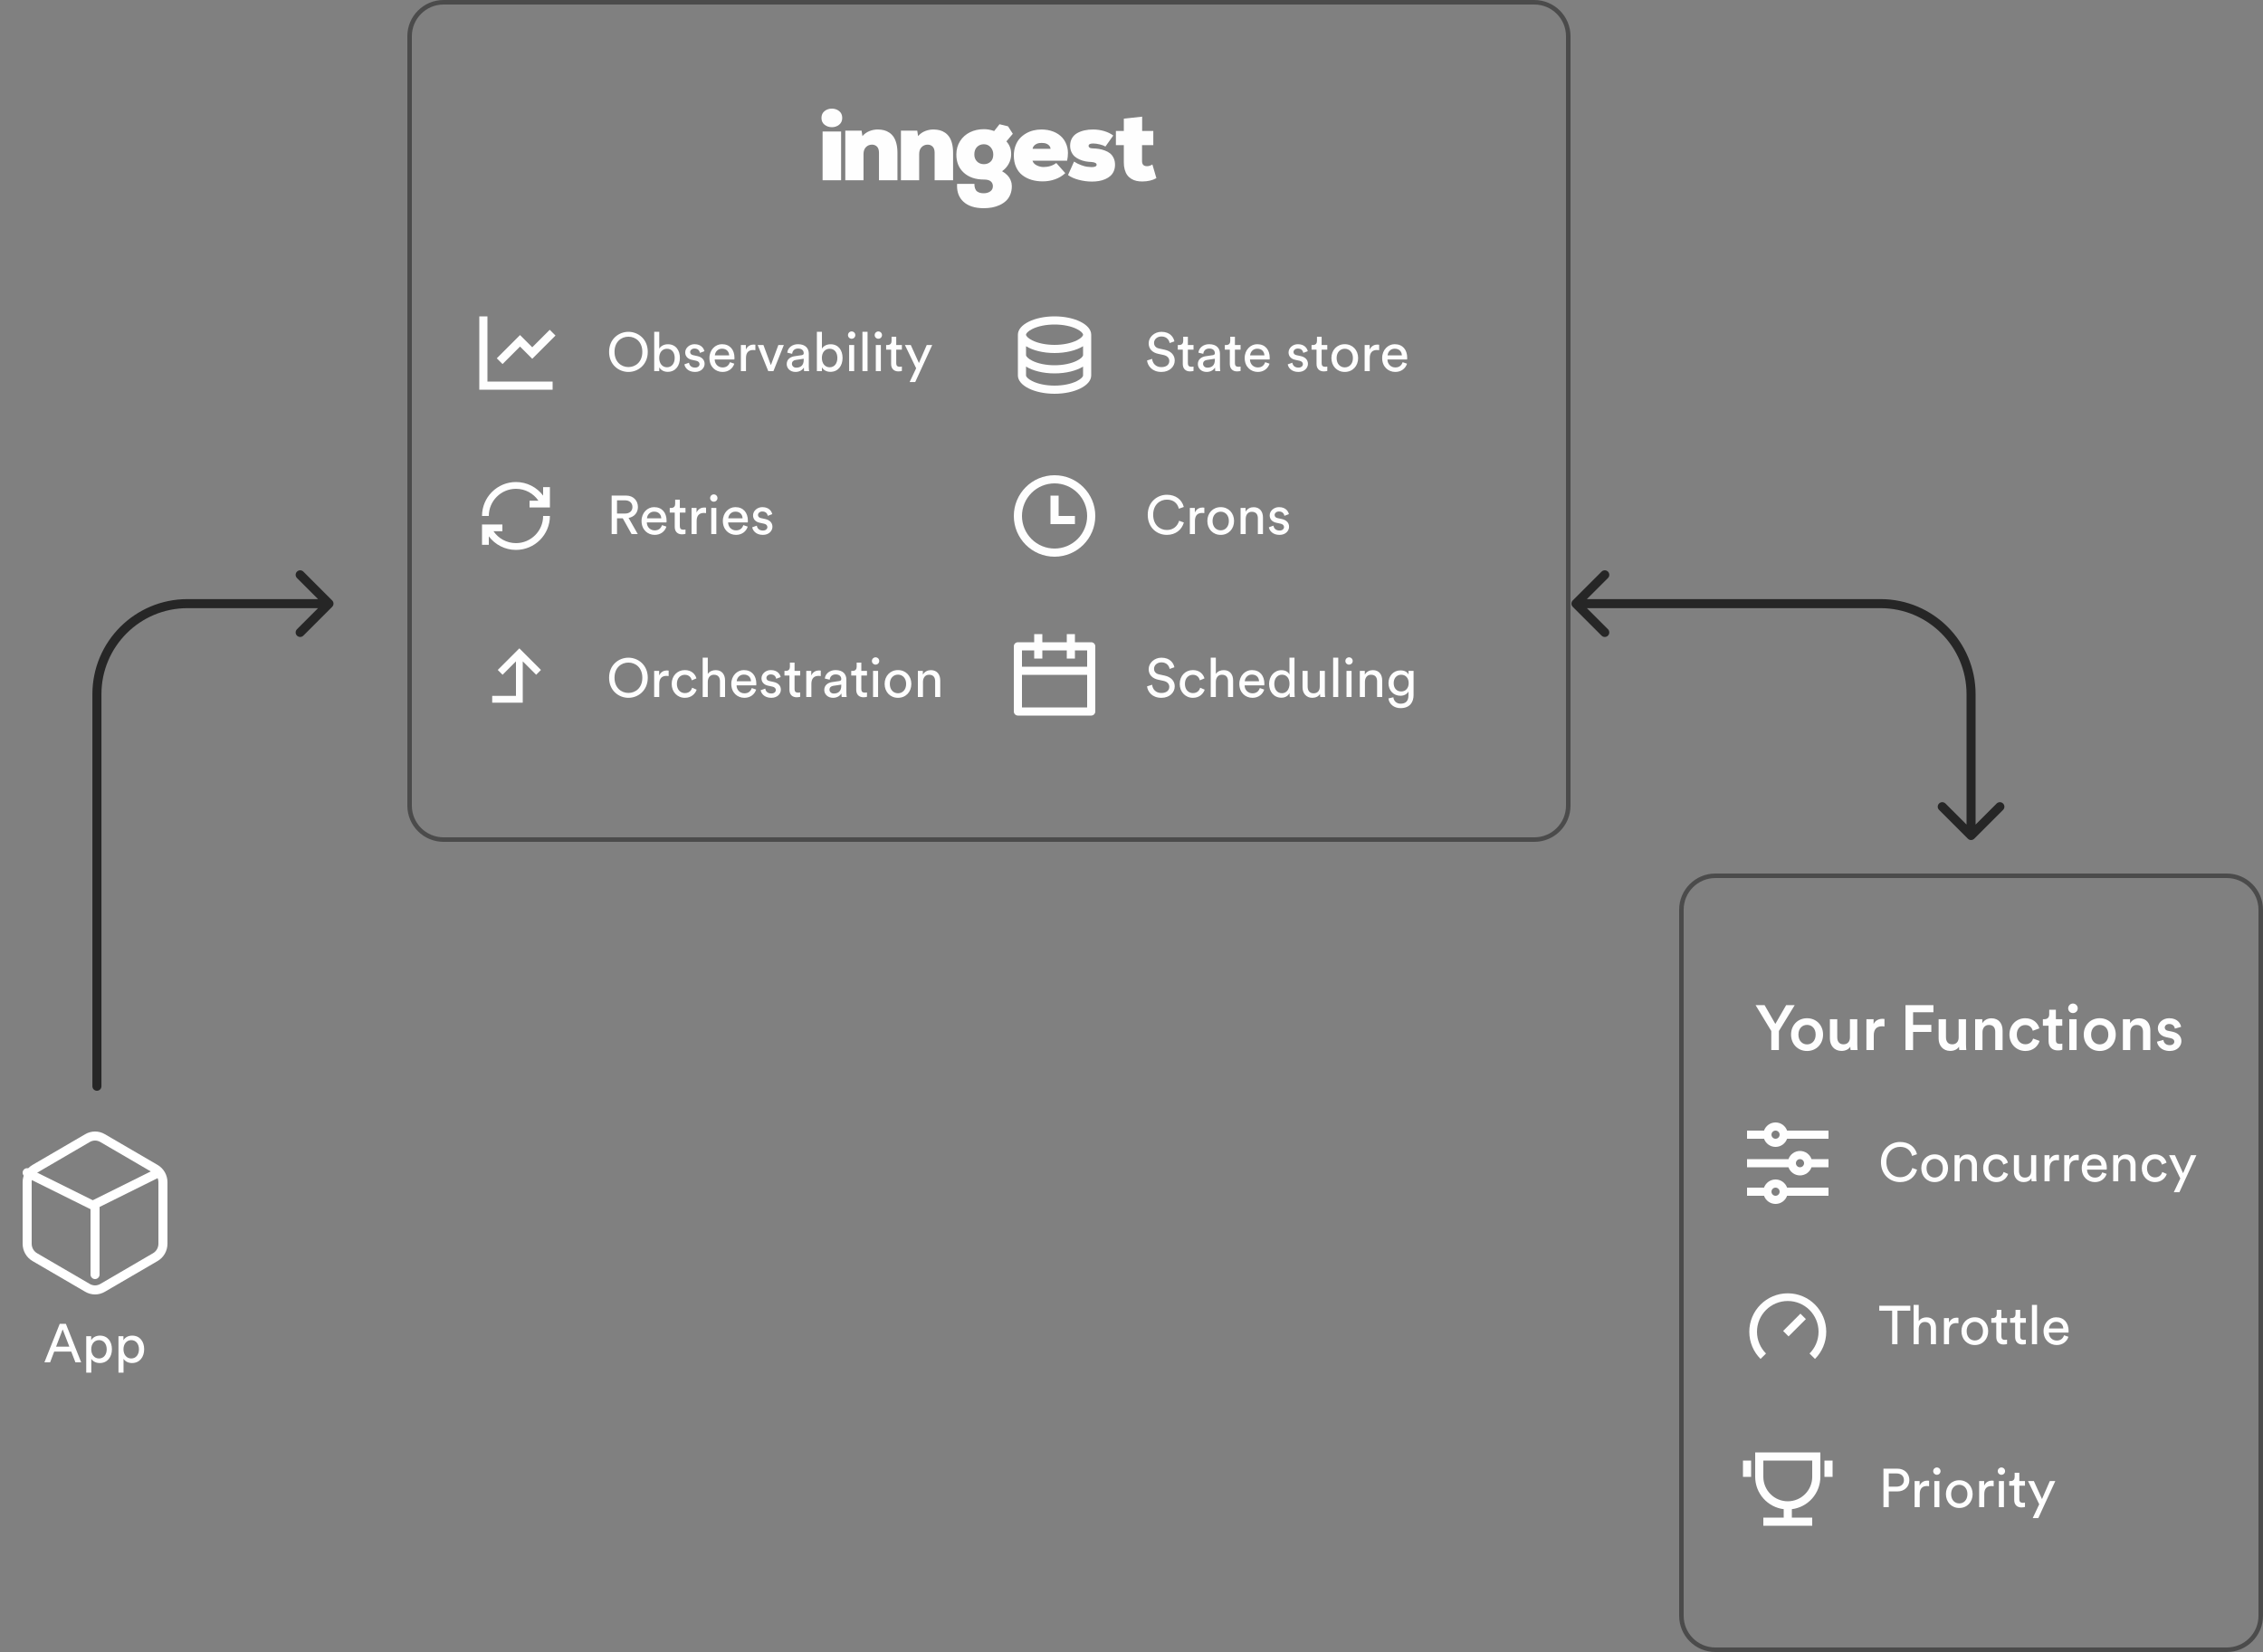 <svg width="500" height="365" viewBox="0 0 500 365" fill="none" xmlns="http://www.w3.org/2000/svg">
<rect x="0" y="0" width="500" height="365" fill="#808080" stroke="none"/>
<path d="M36 261.199C35.999 260.602 35.845 260.017 35.553 259.5C35.26 258.984 34.84 258.555 34.333 258.257L22.667 251.456C22.16 251.157 21.585 251 21 251C20.415 251 19.84 251.157 19.333 251.456L7.667 258.257C7.16 258.555 6.74 258.984 6.447 259.5C6.155 260.017 6.001 260.602 6 261.199V274.801C6.001 275.398 6.155 275.983 6.447 276.5C6.74 277.016 7.16 277.445 7.667 277.743L19.333 284.544C19.84 284.843 20.415 285 21 285C21.585 285 22.16 284.843 22.667 284.544L34.333 277.743C34.84 277.445 35.26 277.016 35.553 276.5C35.845 275.983 35.999 275.398 36 274.801V261.199Z" stroke="white" stroke-width="2" stroke-linecap="round" stroke-linejoin="round"/>
<path d="M16.665 301L15.741 298.624H11.973L11.073 301H9.813L13.197 292.492H14.553L17.937 301H16.665ZM13.845 293.716L12.393 297.532H15.321L13.845 293.716ZM20.169 303.28H19.053V295.228H20.145V296.128C20.457 295.552 21.141 295.096 22.077 295.096C23.805 295.096 24.729 296.428 24.729 298.108C24.729 299.824 23.733 301.156 22.041 301.156C21.153 301.156 20.481 300.736 20.169 300.22V303.28ZM23.577 298.108C23.577 296.956 22.929 296.092 21.873 296.092C20.841 296.092 20.157 296.956 20.157 298.108C20.157 299.296 20.841 300.148 21.873 300.148C22.917 300.148 23.577 299.296 23.577 298.108ZM27.294 303.28H26.178V295.228H27.27V296.128C27.582 295.552 28.266 295.096 29.202 295.096C30.93 295.096 31.854 296.428 31.854 298.108C31.854 299.824 30.858 301.156 29.166 301.156C28.278 301.156 27.606 300.736 27.294 300.22V303.28ZM30.702 298.108C30.702 296.956 30.054 296.092 28.998 296.092C27.966 296.092 27.282 296.956 27.282 298.108C27.282 299.296 27.966 300.148 28.998 300.148C30.042 300.148 30.702 299.296 30.702 298.108Z" fill="white"/>
<path d="M6 259.1L20.5 266.3L35 259.1" stroke="white" stroke-width="2" stroke-linecap="round" stroke-linejoin="round"/>
<path d="M21 281.6V266.3" stroke="white" stroke-width="2" stroke-linecap="round" stroke-linejoin="round"/>
<path d="M90.5 8C90.5 3.858 93.858 0.5 98 0.5H339C343.142 0.5 346.5 3.858 346.5 8V178C346.5 182.142 343.142 185.5 339 185.5H98C93.858 185.5 90.5 182.142 90.5 178V8Z" stroke="#4B4B4B"/>
<path fill-rule="evenodd" clip-rule="evenodd" d="M182.187 24.541C181.729 24.902 181.5 25.407 181.5 26.056C181.5 26.699 181.729 27.2 182.187 27.561C182.645 27.922 183.184 28.102 183.804 28.102C184.418 28.102 184.951 27.92 185.406 27.556C185.86 27.191 186.087 26.692 186.087 26.056C186.087 25.407 185.86 24.902 185.406 24.541C184.951 24.18 184.418 24 183.804 24C183.184 24 182.645 24.18 182.187 24.541ZM185.839 29.055H181.749V39.825H185.839V29.055ZM186.763 39.825V28.871H190.366L190.55 30.072C190.99 29.56 191.52 29.185 192.14 28.947C192.725 28.723 193.309 28.611 193.893 28.611H194.001C194.485 28.618 194.93 28.674 195.337 28.779C195.745 28.883 196.133 29.06 196.5 29.309C196.868 29.558 197.182 29.876 197.442 30.262C197.701 30.648 197.907 31.137 198.058 31.728C198.21 32.32 198.286 32.995 198.286 33.752V39.825H194.207V33.774C194.207 33.146 194.059 32.686 193.763 32.394C193.468 32.102 193.103 31.956 192.67 31.956C192.144 31.956 191.699 32.138 191.334 32.502C190.97 32.867 190.788 33.388 190.788 34.066V39.825H186.763ZM199.059 28.871V39.825H203.084V34.066C203.084 33.388 203.266 32.867 203.63 32.502C203.994 32.138 204.44 31.956 204.966 31.956C205.399 31.956 205.763 32.102 206.059 32.394C206.355 32.686 206.503 33.146 206.503 33.774V39.825H210.581V33.752C210.581 32.995 210.506 32.32 210.354 31.728C210.203 31.137 209.997 30.648 209.737 30.262C209.478 29.876 209.164 29.558 208.796 29.309C208.428 29.06 208.041 28.883 207.633 28.779C207.226 28.674 206.78 28.618 206.297 28.611H206.189C205.605 28.611 205.02 28.723 204.436 28.947C203.816 29.185 203.286 29.56 202.846 30.072L202.662 28.871H199.059ZM211.303 34.148C211.303 33.029 211.575 32.041 212.12 31.182C212.664 30.323 213.396 29.669 214.316 29.218C215.235 28.767 216.262 28.541 217.394 28.541C218.159 28.541 218.912 28.678 219.655 28.952L220.545 27.824C220.665 27.671 220.761 27.545 220.834 27.448L222.72 27.91L223.777 29.558L222.36 31.236C223.06 32.016 223.409 32.928 223.409 33.975V34.191C223.395 34.884 223.215 35.551 222.868 36.194C222.522 36.836 222.035 37.38 221.408 37.828C221.877 38.095 222.268 38.394 222.582 38.726C222.895 39.058 223.117 39.385 223.247 39.706C223.377 40.027 223.462 40.292 223.501 40.501C223.541 40.711 223.561 40.92 223.561 41.129C223.561 41.815 223.445 42.435 223.215 42.991C222.984 43.547 222.672 44.008 222.279 44.376C221.886 44.744 221.42 45.053 220.883 45.302C220.346 45.551 219.785 45.729 219.201 45.838C218.616 45.946 218 46 217.351 46C215.396 46 213.899 45.52 212.861 44.56C211.923 43.694 211.454 42.536 211.454 41.086C211.454 40.934 211.458 40.779 211.465 40.62H215.295V40.696C215.295 41.051 215.339 41.354 215.426 41.603L215.446 41.66C215.547 41.948 215.701 42.165 215.906 42.309C216.112 42.453 216.33 42.554 216.561 42.612C216.792 42.67 217.055 42.699 217.351 42.699C217.92 42.699 218.4 42.563 218.79 42.293C219.179 42.022 219.374 41.634 219.374 41.129C219.374 40.689 219.217 40.336 218.903 40.069C218.602 39.812 218.125 39.678 217.473 39.669L217.394 39.668C215.547 39.668 214.071 39.17 212.963 38.174C211.856 37.178 211.303 35.836 211.303 34.148ZM215.874 35.684C215.474 35.291 215.273 34.773 215.273 34.131C215.273 33.424 215.472 32.87 215.868 32.47C216.265 32.069 216.774 31.869 217.394 31.869C217.985 31.869 218.478 32.089 218.871 32.529C219.264 32.969 219.46 33.503 219.46 34.131C219.46 34.824 219.262 35.354 218.865 35.722C218.469 36.09 217.978 36.274 217.394 36.274C216.781 36.274 216.274 36.078 215.874 35.684ZM224.001 34.369C224.001 33.597 224.118 32.888 224.353 32.242C224.587 31.597 224.901 31.054 225.294 30.613C225.687 30.173 226.145 29.8 226.668 29.493C227.191 29.186 227.741 28.963 228.318 28.822C228.895 28.681 229.486 28.611 230.092 28.611C231.066 28.611 231.951 28.768 232.748 29.082C233.545 29.396 234.207 29.849 234.734 30.44C235.26 31.032 235.624 31.754 235.826 32.605C235.912 32.966 235.955 33.344 235.957 33.741L235.956 33.861C235.956 34.373 235.895 34.921 235.772 35.506H228.123C228.26 35.953 228.574 36.298 229.064 36.539C229.555 36.781 230.056 36.902 230.568 36.902C231.65 36.902 232.588 36.606 233.381 36.015L235.372 38.255C234.73 38.854 233.978 39.307 233.116 39.614C232.254 39.92 231.344 40.074 230.384 40.074C229.497 40.074 228.677 39.962 227.923 39.738C227.169 39.514 226.497 39.177 225.905 38.726C225.314 38.275 224.848 37.678 224.509 36.935C224.17 36.191 224.001 35.336 224.001 34.369ZM232.115 32.886H228.145C228.195 32.547 228.363 32.262 228.648 32.031C228.933 31.8 229.263 31.66 229.638 31.609C229.811 31.588 229.98 31.577 230.146 31.577C230.348 31.577 230.547 31.591 230.741 31.62C231.109 31.678 231.425 31.82 231.688 32.048C231.951 32.275 232.094 32.554 232.115 32.886ZM235.974 38.677L237.305 35.701C237.817 36.033 238.34 36.294 238.874 36.485C239.407 36.677 239.824 36.792 240.123 36.832C240.423 36.871 240.774 36.902 241.178 36.924C241.921 36.924 242.293 36.747 242.293 36.393C242.293 36.054 241.907 35.852 241.135 35.787C240.681 35.773 240.242 35.726 239.82 35.647C239.398 35.567 238.978 35.437 238.56 35.257C238.142 35.077 237.779 34.855 237.473 34.591C237.166 34.328 236.917 33.99 236.726 33.579C236.535 33.168 236.439 32.706 236.439 32.194C236.439 31.559 236.58 31.003 236.861 30.527C237.143 30.051 237.525 29.677 238.008 29.407C238.491 29.136 239.025 28.936 239.609 28.806C240.194 28.676 240.821 28.611 241.492 28.611C242.365 28.611 243.194 28.73 243.98 28.968C244.767 29.206 245.43 29.531 245.971 29.942L244.24 32.378C243.962 32.201 243.572 32.05 243.07 31.925L242.974 31.901C242.455 31.772 241.982 31.707 241.557 31.707H241.492C240.843 31.707 240.518 31.887 240.518 32.248C240.518 32.378 240.581 32.497 240.708 32.605C240.825 32.706 241.017 32.763 241.282 32.776L241.34 32.778C241.845 32.793 242.314 32.832 242.747 32.897C243.18 32.962 243.625 33.078 244.083 33.244C244.541 33.41 244.932 33.623 245.257 33.882C245.582 34.142 245.847 34.487 246.052 34.916C246.258 35.345 246.361 35.838 246.361 36.393C246.361 36.92 246.269 37.395 246.085 37.817C245.901 38.239 245.65 38.591 245.333 38.872C245.015 39.154 244.637 39.39 244.197 39.581C243.757 39.772 243.293 39.909 242.806 39.992C242.32 40.075 241.806 40.117 241.265 40.117C240.291 40.117 239.317 39.989 238.344 39.733C237.37 39.476 236.58 39.125 235.974 38.677ZM246.552 28.936V32.064H248.305V35.841C248.298 36.433 248.359 36.964 248.489 37.432C248.633 37.952 248.828 38.376 249.073 38.704C249.319 39.033 249.618 39.303 249.971 39.516C250.325 39.729 250.696 39.879 251.086 39.965C251.475 40.052 251.897 40.095 252.352 40.095C253.592 40.095 254.642 39.85 255.5 39.359L254.613 36.339C254.223 36.592 253.827 36.718 253.423 36.718C252.716 36.718 252.352 36.365 252.33 35.657V32.064H254.818V28.936H252.352V25.775L248.305 26.219V28.936H246.552Z" fill="#FEFEFE"/>
<path d="M107.698 69.9V84.3H122.098V86.1H105.898V69.9H107.698ZM121.462 72.864L122.735 74.136L117.598 79.273L114.898 76.573L111.035 80.436L109.762 79.164L114.898 74.027L117.598 76.727L121.462 72.864Z" fill="#FEFEFE"/>
<path d="M135.776 77.74C135.776 79.96 137.264 81.1 138.848 81.1C140.432 81.1 141.92 79.96 141.92 77.74C141.92 75.52 140.432 74.392 138.848 74.392C137.264 74.392 135.776 75.52 135.776 77.74ZM134.576 77.74C134.576 74.896 136.712 73.312 138.848 73.312C140.984 73.312 143.12 74.896 143.12 77.74C143.12 80.584 140.984 82.18 138.848 82.18C136.712 82.18 134.576 80.584 134.576 77.74ZM145.661 82H144.545V73.312H145.661V77.044C145.937 76.528 146.609 76.06 147.569 76.06C149.321 76.06 150.221 77.404 150.221 79.084C150.221 80.8 149.249 82.156 147.533 82.156C146.681 82.156 146.021 81.784 145.661 81.16V82ZM149.069 79.084C149.069 77.836 148.409 77.056 147.365 77.056C146.369 77.056 145.649 77.836 145.649 79.084C145.649 80.332 146.369 81.148 147.365 81.148C148.397 81.148 149.069 80.332 149.069 79.084ZM151.214 80.5L152.234 80.14C152.306 80.74 152.762 81.22 153.578 81.22C154.214 81.22 154.562 80.86 154.562 80.452C154.562 80.092 154.298 79.816 153.818 79.708L152.834 79.492C151.934 79.3 151.394 78.688 151.394 77.872C151.394 76.888 152.318 76.048 153.446 76.048C155.03 76.048 155.522 77.08 155.642 77.596L154.646 77.968C154.598 77.668 154.358 77.008 153.446 77.008C152.87 77.008 152.486 77.38 152.486 77.776C152.486 78.124 152.702 78.376 153.146 78.472L154.082 78.676C155.126 78.904 155.678 79.54 155.678 80.392C155.678 81.208 154.994 82.18 153.566 82.18C151.982 82.18 151.31 81.16 151.214 80.5ZM157.947 78.52H161.103C161.079 77.692 160.539 77.044 159.519 77.044C158.571 77.044 157.995 77.776 157.947 78.52ZM161.271 80.02L162.243 80.356C161.919 81.376 160.995 82.18 159.651 82.18C158.103 82.18 156.747 81.052 156.747 79.096C156.747 77.284 158.055 76.048 159.507 76.048C161.283 76.048 162.279 77.272 162.279 79.072C162.279 79.216 162.267 79.36 162.255 79.432H157.911C157.935 80.464 158.679 81.184 159.651 81.184C160.587 81.184 161.055 80.668 161.271 80.02ZM166.897 76.168V77.368C166.729 77.344 166.561 77.332 166.405 77.332C165.457 77.332 164.821 77.836 164.821 79.108V82H163.693V76.228H164.797V77.236C165.217 76.348 165.937 76.132 166.525 76.132C166.681 76.132 166.837 76.156 166.897 76.168ZM173.189 76.228L170.885 82H169.745L167.405 76.228H168.677L170.321 80.68L171.977 76.228H173.189ZM173.821 80.452C173.821 79.42 174.577 78.844 175.573 78.7L177.133 78.472C177.481 78.424 177.577 78.244 177.577 78.04C177.577 77.476 177.205 77.008 176.329 77.008C175.537 77.008 175.093 77.5 175.021 78.172L173.941 77.92C174.061 76.816 175.057 76.048 176.305 76.048C178.033 76.048 178.705 77.032 178.705 78.16V81.052C178.705 81.556 178.753 81.856 178.777 82H177.673C177.649 81.856 177.613 81.64 177.613 81.22C177.361 81.628 176.785 82.18 175.753 82.18C174.577 82.18 173.821 81.364 173.821 80.452ZM175.909 81.232C176.833 81.232 177.577 80.788 177.577 79.528V79.264L175.813 79.528C175.333 79.6 174.973 79.876 174.973 80.392C174.973 80.824 175.333 81.232 175.909 81.232ZM181.602 82H180.486V73.312H181.602V77.044C181.878 76.528 182.55 76.06 183.51 76.06C185.262 76.06 186.162 77.404 186.162 79.084C186.162 80.8 185.19 82.156 183.474 82.156C182.622 82.156 181.962 81.784 181.602 81.16V82ZM185.01 79.084C185.01 77.836 184.35 77.056 183.306 77.056C182.31 77.056 181.59 77.836 181.59 79.084C181.59 80.332 182.31 81.148 183.306 81.148C184.338 81.148 185.01 80.332 185.01 79.084ZM188.727 82H187.611V76.228H188.727V82ZM187.359 74.044C187.359 73.588 187.719 73.228 188.163 73.228C188.619 73.228 188.979 73.588 188.979 74.044C188.979 74.488 188.619 74.848 188.163 74.848C187.719 74.848 187.359 74.488 187.359 74.044ZM191.681 82H190.553V73.312H191.681V82ZM194.622 82H193.506V76.228H194.622V82ZM193.254 74.044C193.254 73.588 193.614 73.228 194.058 73.228C194.514 73.228 194.874 73.588 194.874 74.044C194.874 74.488 194.514 74.848 194.058 74.848C193.614 74.848 193.254 74.488 193.254 74.044ZM198.019 74.404V76.228H199.267V77.248H198.019V80.248C198.019 80.776 198.235 81.04 198.823 81.04C198.967 81.04 199.171 81.016 199.267 80.992V81.952C199.171 81.988 198.883 82.06 198.499 82.06C197.515 82.06 196.891 81.46 196.891 80.416V77.248H195.787V76.228H196.099C196.723 76.228 196.987 75.844 196.987 75.34V74.404H198.019ZM202.215 84.412H200.979L202.419 81.364L199.935 76.228H201.231L203.031 80.212L204.759 76.228H205.971L202.215 84.412Z" fill="#FEFEFE"/>
<path d="M226.698 78.45C226.698 78.732 227.113 79.222 228.075 79.704C229.321 80.326 231.088 80.7 232.998 80.7C234.909 80.7 236.676 80.326 237.921 79.704C238.884 79.222 239.298 78.732 239.298 78.45V76.496C237.813 77.414 235.543 78 232.998 78C230.454 78 228.183 77.413 226.698 76.496V78.45ZM239.298 80.996C237.813 81.914 235.543 82.5 232.998 82.5C230.454 82.5 228.183 81.913 226.698 80.996V82.95C226.698 83.232 227.113 83.722 228.075 84.204C229.321 84.826 231.088 85.2 232.998 85.2C234.909 85.2 236.676 84.826 237.921 84.204C238.884 83.722 239.298 83.232 239.298 82.95V80.996ZM224.898 82.95V73.95C224.898 71.713 228.525 69.9 232.998 69.9C237.471 69.9 241.098 71.713 241.098 73.95V82.95C241.098 85.186 237.471 87 232.998 87C228.525 87 224.898 85.186 224.898 82.95ZM232.998 76.2C234.909 76.2 236.676 75.826 237.921 75.204C238.884 74.722 239.298 74.232 239.298 73.95C239.298 73.668 238.884 73.178 237.921 72.696C236.676 72.073 234.909 71.7 232.998 71.7C231.088 71.7 229.321 72.073 228.075 72.696C227.113 73.178 226.698 73.668 226.698 73.95C226.698 74.232 227.113 74.722 228.075 75.204C229.321 75.826 231.088 76.2 232.998 76.2Z" fill="#FEFEFE"/>
<path d="M259.48 75.424L258.424 75.796C258.328 75.184 257.812 74.344 256.624 74.344C255.664 74.344 254.98 74.968 254.98 75.76C254.98 76.372 255.352 76.84 256.072 76.996L257.344 77.272C258.76 77.584 259.552 78.472 259.552 79.66C259.552 80.98 258.424 82.18 256.612 82.18C254.56 82.18 253.588 80.86 253.432 79.648L254.56 79.288C254.644 80.236 255.316 81.112 256.6 81.112C257.776 81.112 258.352 80.5 258.352 79.756C258.352 79.144 257.932 78.616 257.08 78.436L255.868 78.172C254.656 77.908 253.792 77.116 253.792 75.844C253.792 74.512 255.028 73.312 256.6 73.312C258.52 73.312 259.288 74.5 259.48 75.424ZM262.457 74.404V76.228H263.705V77.248H262.457V80.248C262.457 80.776 262.673 81.04 263.261 81.04C263.405 81.04 263.609 81.016 263.705 80.992V81.952C263.609 81.988 263.321 82.06 262.937 82.06C261.953 82.06 261.329 81.46 261.329 80.416V77.248H260.225V76.228H260.537C261.161 76.228 261.425 75.844 261.425 75.34V74.404H262.457ZM264.661 80.452C264.661 79.42 265.417 78.844 266.413 78.7L267.973 78.472C268.321 78.424 268.417 78.244 268.417 78.04C268.417 77.476 268.045 77.008 267.169 77.008C266.377 77.008 265.933 77.5 265.861 78.172L264.781 77.92C264.901 76.816 265.897 76.048 267.145 76.048C268.873 76.048 269.545 77.032 269.545 78.16V81.052C269.545 81.556 269.593 81.856 269.617 82H268.513C268.489 81.856 268.453 81.64 268.453 81.22C268.201 81.628 267.625 82.18 266.593 82.18C265.417 82.18 264.661 81.364 264.661 80.452ZM266.749 81.232C267.673 81.232 268.417 80.788 268.417 79.528V79.264L266.653 79.528C266.173 79.6 265.813 79.876 265.813 80.392C265.813 80.824 266.173 81.232 266.749 81.232ZM272.851 74.404V76.228H274.099V77.248H272.851V80.248C272.851 80.776 273.067 81.04 273.655 81.04C273.799 81.04 274.003 81.016 274.099 80.992V81.952C274.003 81.988 273.715 82.06 273.331 82.06C272.347 82.06 271.723 81.46 271.723 80.416V77.248H270.619V76.228H270.931C271.555 76.228 271.819 75.844 271.819 75.34V74.404H272.851ZM276.208 78.52H279.364C279.34 77.692 278.8 77.044 277.78 77.044C276.832 77.044 276.256 77.776 276.208 78.52ZM279.532 80.02L280.504 80.356C280.18 81.376 279.256 82.18 277.912 82.18C276.364 82.18 275.008 81.052 275.008 79.096C275.008 77.284 276.316 76.048 277.768 76.048C279.544 76.048 280.54 77.272 280.54 79.072C280.54 79.216 280.528 79.36 280.516 79.432H276.172C276.196 80.464 276.94 81.184 277.912 81.184C278.848 81.184 279.316 80.668 279.532 80.02ZM284.522 80.5L285.542 80.14C285.614 80.74 286.07 81.22 286.886 81.22C287.522 81.22 287.87 80.86 287.87 80.452C287.87 80.092 287.606 79.816 287.126 79.708L286.142 79.492C285.242 79.3 284.702 78.688 284.702 77.872C284.702 76.888 285.626 76.048 286.754 76.048C288.338 76.048 288.83 77.08 288.95 77.596L287.954 77.968C287.906 77.668 287.666 77.008 286.754 77.008C286.178 77.008 285.794 77.38 285.794 77.776C285.794 78.124 286.01 78.376 286.454 78.472L287.39 78.676C288.434 78.904 288.986 79.54 288.986 80.392C288.986 81.208 288.302 82.18 286.874 82.18C285.29 82.18 284.618 81.16 284.522 80.5ZM292.011 74.404V76.228H293.259V77.248H292.011V80.248C292.011 80.776 292.227 81.04 292.815 81.04C292.959 81.04 293.163 81.016 293.259 80.992V81.952C293.163 81.988 292.875 82.06 292.491 82.06C291.507 82.06 290.883 81.46 290.883 80.416V77.248H289.779V76.228H290.091C290.715 76.228 290.979 75.844 290.979 75.34V74.404H292.011ZM297.121 81.172C298.081 81.172 298.921 80.452 298.921 79.108C298.921 77.776 298.081 77.056 297.121 77.056C296.161 77.056 295.321 77.776 295.321 79.108C295.321 80.452 296.161 81.172 297.121 81.172ZM297.121 76.048C298.849 76.048 300.073 77.356 300.073 79.108C300.073 80.872 298.849 82.18 297.121 82.18C295.393 82.18 294.169 80.872 294.169 79.108C294.169 77.356 295.393 76.048 297.121 76.048ZM304.718 76.168V77.368C304.55 77.344 304.382 77.332 304.226 77.332C303.278 77.332 302.642 77.836 302.642 79.108V82H301.514V76.228H302.618V77.236C303.038 76.348 303.758 76.132 304.346 76.132C304.502 76.132 304.658 76.156 304.718 76.168ZM306.583 78.52H309.739C309.715 77.692 309.175 77.044 308.155 77.044C307.207 77.044 306.631 77.776 306.583 78.52ZM309.907 80.02L310.879 80.356C310.555 81.376 309.631 82.18 308.287 82.18C306.739 82.18 305.383 81.052 305.383 79.096C305.383 77.284 306.691 76.048 308.143 76.048C309.919 76.048 310.915 77.272 310.915 79.072C310.915 79.216 310.903 79.36 310.891 79.432H306.547C306.571 80.464 307.315 81.184 308.287 81.184C309.223 81.184 309.691 80.668 309.907 80.02Z" fill="#FEFEFE"/>
<path d="M114 108C116.061 108 117.881 109.04 118.962 110.625H117V112.125H121.5V107.625H120V109.5C118.632 107.679 116.454 106.5 114 106.5C109.858 106.5 106.5 109.858 106.5 114H108C108 110.686 110.686 108 114 108ZM120 114C120 117.314 117.314 120 114 120C111.939 120 110.119 118.96 109.038 117.375H111V115.875H106.5V120.375H108V118.5C109.368 120.321 111.546 121.5 114 121.5C118.142 121.5 121.5 118.142 121.5 114H120Z" fill="#FEFEFE"/>
<path d="M139.544 118L137.6 114.52H136.328V118H135.14V109.492H138.344C139.952 109.492 140.948 110.62 140.948 112.024C140.948 113.248 140.168 114.196 138.884 114.436L140.912 118H139.544ZM136.328 113.464H138.128C139.088 113.464 139.736 112.9 139.736 112.024C139.736 111.124 139.088 110.548 138.128 110.548H136.328V113.464ZM142.947 114.52H146.103C146.079 113.692 145.539 113.044 144.519 113.044C143.571 113.044 142.995 113.776 142.947 114.52ZM146.271 116.02L147.243 116.356C146.919 117.376 145.995 118.18 144.651 118.18C143.103 118.18 141.747 117.052 141.747 115.096C141.747 113.284 143.055 112.048 144.507 112.048C146.283 112.048 147.279 113.272 147.279 115.072C147.279 115.216 147.267 115.36 147.255 115.432H142.911C142.935 116.464 143.679 117.184 144.651 117.184C145.587 117.184 146.055 116.668 146.271 116.02ZM150.207 110.404V112.228H151.455V113.248H150.207V116.248C150.207 116.776 150.423 117.04 151.011 117.04C151.155 117.04 151.359 117.016 151.455 116.992V117.952C151.359 117.988 151.071 118.06 150.687 118.06C149.703 118.06 149.079 117.46 149.079 116.416V113.248H147.975V112.228H148.287C148.911 112.228 149.175 111.844 149.175 111.34V110.404H150.207ZM155.999 112.168V113.368C155.831 113.344 155.663 113.332 155.507 113.332C154.559 113.332 153.923 113.836 153.923 115.108V118H152.795V112.228H153.899V113.236C154.319 112.348 155.039 112.132 155.627 112.132C155.783 112.132 155.939 112.156 155.999 112.168ZM158.27 118H157.154V112.228H158.27V118ZM156.902 110.044C156.902 109.588 157.262 109.228 157.706 109.228C158.162 109.228 158.522 109.588 158.522 110.044C158.522 110.488 158.162 110.848 157.706 110.848C157.262 110.848 156.902 110.488 156.902 110.044ZM160.912 114.52H164.068C164.044 113.692 163.504 113.044 162.484 113.044C161.536 113.044 160.96 113.776 160.912 114.52ZM164.236 116.02L165.208 116.356C164.884 117.376 163.96 118.18 162.616 118.18C161.068 118.18 159.712 117.052 159.712 115.096C159.712 113.284 161.02 112.048 162.472 112.048C164.248 112.048 165.244 113.272 165.244 115.072C165.244 115.216 165.232 115.36 165.22 115.432H160.876C160.9 116.464 161.644 117.184 162.616 117.184C163.552 117.184 164.02 116.668 164.236 116.02ZM166.202 116.5L167.222 116.14C167.294 116.74 167.75 117.22 168.566 117.22C169.202 117.22 169.55 116.86 169.55 116.452C169.55 116.092 169.286 115.816 168.806 115.708L167.822 115.492C166.922 115.3 166.382 114.688 166.382 113.872C166.382 112.888 167.306 112.048 168.434 112.048C170.018 112.048 170.51 113.08 170.63 113.596L169.634 113.968C169.586 113.668 169.346 113.008 168.434 113.008C167.858 113.008 167.474 113.38 167.474 113.776C167.474 114.124 167.69 114.376 168.134 114.472L169.07 114.676C170.114 114.904 170.666 115.54 170.666 116.392C170.666 117.208 169.982 118.18 168.554 118.18C166.97 118.18 166.298 117.16 166.202 116.5Z" fill="#FEFEFE"/>
<path d="M233 123C228.029 123 224 118.971 224 114C224 109.029 228.029 105 233 105C237.971 105 242 109.029 242 114C242 118.971 237.971 123 233 123ZM233 121.2C234.91 121.2 236.741 120.441 238.091 119.091C239.441 117.741 240.2 115.91 240.2 114C240.2 112.09 239.441 110.259 238.091 108.909C236.741 107.559 234.91 106.8 233 106.8C231.09 106.8 229.259 107.559 227.909 108.909C226.559 110.259 225.8 112.09 225.8 114C225.8 115.91 226.559 117.741 227.909 119.091C229.259 120.441 231.09 121.2 233 121.2ZM233.9 114H237.5V115.8H232.1V109.5H233.9V114Z" fill="#FEFEFE"/>
<path d="M257.812 118.18C255.616 118.18 253.588 116.584 253.588 113.74C253.588 110.896 255.7 109.312 257.812 109.312C259.756 109.312 261.124 110.368 261.556 112.012L260.464 112.396C260.14 111.112 259.204 110.392 257.812 110.392C256.264 110.392 254.788 111.52 254.788 113.74C254.788 115.96 256.264 117.1 257.812 117.1C259.264 117.1 260.176 116.224 260.524 115.06L261.568 115.444C261.112 117.04 259.768 118.18 257.812 118.18ZM266.093 112.168V113.368C265.925 113.344 265.757 113.332 265.601 113.332C264.653 113.332 264.017 113.836 264.017 115.108V118H262.889V112.228H263.993V113.236C264.413 112.348 265.133 112.132 265.721 112.132C265.877 112.132 266.033 112.156 266.093 112.168ZM269.71 117.172C270.67 117.172 271.51 116.452 271.51 115.108C271.51 113.776 270.67 113.056 269.71 113.056C268.75 113.056 267.91 113.776 267.91 115.108C267.91 116.452 268.75 117.172 269.71 117.172ZM269.71 112.048C271.438 112.048 272.662 113.356 272.662 115.108C272.662 116.872 271.438 118.18 269.71 118.18C267.982 118.18 266.758 116.872 266.758 115.108C266.758 113.356 267.982 112.048 269.71 112.048ZM275.231 114.664V118H274.103V112.228H275.207V113.056C275.627 112.336 276.311 112.06 276.983 112.06C278.363 112.06 279.047 113.056 279.047 114.34V118H277.919V114.532C277.919 113.728 277.583 113.08 276.575 113.08C275.687 113.08 275.231 113.788 275.231 114.664ZM280.351 116.5L281.371 116.14C281.443 116.74 281.899 117.22 282.715 117.22C283.351 117.22 283.699 116.86 283.699 116.452C283.699 116.092 283.435 115.816 282.955 115.708L281.971 115.492C281.071 115.3 280.531 114.688 280.531 113.872C280.531 112.888 281.455 112.048 282.583 112.048C284.167 112.048 284.659 113.08 284.779 113.596L283.783 113.968C283.735 113.668 283.495 113.008 282.583 113.008C282.007 113.008 281.623 113.38 281.623 113.776C281.623 114.124 281.839 114.376 282.283 114.472L283.219 114.676C284.263 114.904 284.815 115.54 284.815 116.392C284.815 117.208 284.131 118.18 282.703 118.18C281.119 118.18 280.447 117.16 280.351 116.5Z" fill="#FEFEFE"/>
<path d="M115.5 155.25L108.75 155.25L108.75 153.75L114 153.75L114 146.121L111.038 149.084L109.977 148.023L114.75 143.25L119.523 148.023L118.462 149.084L115.5 146.121L115.5 155.25Z" fill="#FEFEFE"/>
<path d="M135.776 149.74C135.776 151.96 137.264 153.1 138.848 153.1C140.432 153.1 141.92 151.96 141.92 149.74C141.92 147.52 140.432 146.392 138.848 146.392C137.264 146.392 135.776 147.52 135.776 149.74ZM134.576 149.74C134.576 146.896 136.712 145.312 138.848 145.312C140.984 145.312 143.12 146.896 143.12 149.74C143.12 152.584 140.984 154.18 138.848 154.18C136.712 154.18 134.576 152.584 134.576 149.74ZM147.737 148.168V149.368C147.569 149.344 147.401 149.332 147.245 149.332C146.297 149.332 145.661 149.836 145.661 151.108V154H144.533V148.228H145.637V149.236C146.057 148.348 146.777 148.132 147.365 148.132C147.521 148.132 147.677 148.156 147.737 148.168ZM151.307 149.092C150.395 149.092 149.555 149.764 149.555 151.108C149.555 152.428 150.383 153.136 151.319 153.136C152.399 153.136 152.795 152.404 152.927 151.948L153.923 152.38C153.647 153.208 152.819 154.18 151.319 154.18C149.639 154.18 148.403 152.86 148.403 151.108C148.403 149.308 149.663 148.048 151.307 148.048C152.843 148.048 153.635 149.008 153.875 149.884L152.855 150.316C152.711 149.752 152.291 149.092 151.307 149.092ZM156.384 150.604V154H155.256V145.312H156.384V148.9C156.804 148.288 157.476 148.06 158.136 148.06C159.516 148.06 160.2 149.056 160.2 150.34V154H159.072V150.532C159.072 149.728 158.736 149.08 157.728 149.08C156.864 149.08 156.408 149.752 156.384 150.604ZM162.775 150.52H165.931C165.907 149.692 165.367 149.044 164.347 149.044C163.399 149.044 162.823 149.776 162.775 150.52ZM166.099 152.02L167.071 152.356C166.747 153.376 165.823 154.18 164.479 154.18C162.931 154.18 161.575 153.052 161.575 151.096C161.575 149.284 162.883 148.048 164.335 148.048C166.111 148.048 167.107 149.272 167.107 151.072C167.107 151.216 167.095 151.36 167.083 151.432H162.739C162.763 152.464 163.507 153.184 164.479 153.184C165.415 153.184 165.883 152.668 166.099 152.02ZM168.065 152.5L169.085 152.14C169.157 152.74 169.613 153.22 170.429 153.22C171.065 153.22 171.413 152.86 171.413 152.452C171.413 152.092 171.149 151.816 170.669 151.708L169.685 151.492C168.785 151.3 168.245 150.688 168.245 149.872C168.245 148.888 169.169 148.048 170.297 148.048C171.881 148.048 172.373 149.08 172.493 149.596L171.497 149.968C171.449 149.668 171.209 149.008 170.297 149.008C169.721 149.008 169.337 149.38 169.337 149.776C169.337 150.124 169.553 150.376 169.997 150.472L170.933 150.676C171.977 150.904 172.529 151.54 172.529 152.392C172.529 153.208 171.845 154.18 170.417 154.18C168.833 154.18 168.161 153.16 168.065 152.5ZM175.554 146.404V148.228H176.802V149.248H175.554V152.248C175.554 152.776 175.77 153.04 176.358 153.04C176.502 153.04 176.706 153.016 176.802 152.992V153.952C176.706 153.988 176.418 154.06 176.034 154.06C175.05 154.06 174.426 153.46 174.426 152.416V149.248H173.322V148.228H173.634C174.258 148.228 174.522 147.844 174.522 147.34V146.404H175.554ZM181.346 148.168V149.368C181.178 149.344 181.01 149.332 180.854 149.332C179.906 149.332 179.27 149.836 179.27 151.108V154H178.142V148.228H179.246V149.236C179.666 148.348 180.386 148.132 180.974 148.132C181.13 148.132 181.286 148.156 181.346 148.168ZM182.118 152.452C182.118 151.42 182.874 150.844 183.87 150.7L185.43 150.472C185.778 150.424 185.874 150.244 185.874 150.04C185.874 149.476 185.502 149.008 184.626 149.008C183.834 149.008 183.39 149.5 183.318 150.172L182.238 149.92C182.358 148.816 183.354 148.048 184.602 148.048C186.33 148.048 187.002 149.032 187.002 150.16V153.052C187.002 153.556 187.05 153.856 187.074 154H185.97C185.946 153.856 185.91 153.64 185.91 153.22C185.658 153.628 185.082 154.18 184.05 154.18C182.874 154.18 182.118 153.364 182.118 152.452ZM184.206 153.232C185.13 153.232 185.874 152.788 185.874 151.528V151.264L184.11 151.528C183.63 151.6 183.27 151.876 183.27 152.392C183.27 152.824 183.63 153.232 184.206 153.232ZM190.308 146.404V148.228H191.556V149.248H190.308V152.248C190.308 152.776 190.524 153.04 191.112 153.04C191.256 153.04 191.46 153.016 191.556 152.992V153.952C191.46 153.988 191.172 154.06 190.788 154.06C189.804 154.06 189.18 153.46 189.18 152.416V149.248H188.076V148.228H188.388C189.012 148.228 189.276 147.844 189.276 147.34V146.404H190.308ZM194.012 154H192.896V148.228H194.012V154ZM192.644 146.044C192.644 145.588 193.004 145.228 193.448 145.228C193.904 145.228 194.264 145.588 194.264 146.044C194.264 146.488 193.904 146.848 193.448 146.848C193.004 146.848 192.644 146.488 192.644 146.044ZM198.406 153.172C199.366 153.172 200.206 152.452 200.206 151.108C200.206 149.776 199.366 149.056 198.406 149.056C197.446 149.056 196.606 149.776 196.606 151.108C196.606 152.452 197.446 153.172 198.406 153.172ZM198.406 148.048C200.134 148.048 201.358 149.356 201.358 151.108C201.358 152.872 200.134 154.18 198.406 154.18C196.678 154.18 195.454 152.872 195.454 151.108C195.454 149.356 196.678 148.048 198.406 148.048ZM203.927 150.664V154H202.799V148.228H203.903V149.056C204.323 148.336 205.007 148.06 205.679 148.06C207.059 148.06 207.743 149.056 207.743 150.34V154H206.615V150.532C206.615 149.728 206.279 149.08 205.271 149.08C204.383 149.08 203.927 149.788 203.927 150.664Z" fill="#FEFEFE"/>
<path d="M237.5 141.9H241.1C241.339 141.9 241.568 141.995 241.736 142.164C241.905 142.332 242 142.561 242 142.8V157.2C242 157.439 241.905 157.668 241.736 157.836C241.568 158.005 241.339 158.1 241.1 158.1H224.9C224.661 158.1 224.432 158.005 224.264 157.836C224.095 157.668 224 157.439 224 157.2V142.8C224 142.561 224.095 142.332 224.264 142.164C224.432 141.995 224.661 141.9 224.9 141.9H228.5V140.1H230.3V141.9H235.7V140.1H237.5V141.9ZM235.7 143.7H230.3V145.5H228.5V143.7H225.8V147.3H240.2V143.7H237.5V145.5H235.7V143.7ZM240.2 149.1H225.8V156.3H240.2V149.1Z" fill="#FEFEFE"/>
<path d="M259.48 147.424L258.424 147.796C258.328 147.184 257.812 146.344 256.624 146.344C255.664 146.344 254.98 146.968 254.98 147.76C254.98 148.372 255.352 148.84 256.072 148.996L257.344 149.272C258.76 149.584 259.552 150.472 259.552 151.66C259.552 152.98 258.424 154.18 256.612 154.18C254.56 154.18 253.588 152.86 253.432 151.648L254.56 151.288C254.644 152.236 255.316 153.112 256.6 153.112C257.776 153.112 258.352 152.5 258.352 151.756C258.352 151.144 257.932 150.616 257.08 150.436L255.868 150.172C254.656 149.908 253.792 149.116 253.792 147.844C253.792 146.512 255.028 145.312 256.6 145.312C258.52 145.312 259.288 146.5 259.48 147.424ZM263.557 149.092C262.645 149.092 261.805 149.764 261.805 151.108C261.805 152.428 262.633 153.136 263.569 153.136C264.649 153.136 265.045 152.404 265.177 151.948L266.173 152.38C265.897 153.208 265.069 154.18 263.569 154.18C261.889 154.18 260.653 152.86 260.653 151.108C260.653 149.308 261.913 148.048 263.557 148.048C265.093 148.048 265.885 149.008 266.125 149.884L265.105 150.316C264.961 149.752 264.541 149.092 263.557 149.092ZM268.634 150.604V154H267.506V145.312H268.634V148.9C269.054 148.288 269.726 148.06 270.386 148.06C271.766 148.06 272.45 149.056 272.45 150.34V154H271.322V150.532C271.322 149.728 270.986 149.08 269.978 149.08C269.114 149.08 268.658 149.752 268.634 150.604ZM275.025 150.52H278.181C278.157 149.692 277.617 149.044 276.597 149.044C275.649 149.044 275.073 149.776 275.025 150.52ZM278.349 152.02L279.321 152.356C278.997 153.376 278.073 154.18 276.729 154.18C275.181 154.18 273.825 153.052 273.825 151.096C273.825 149.284 275.133 148.048 276.585 148.048C278.361 148.048 279.357 149.272 279.357 151.072C279.357 151.216 279.345 151.36 279.333 151.432H274.989C275.013 152.464 275.757 153.184 276.729 153.184C277.665 153.184 278.133 152.668 278.349 152.02ZM281.551 151.096C281.551 152.284 282.163 153.16 283.243 153.16C284.275 153.16 284.911 152.26 284.911 151.072C284.911 149.884 284.287 149.068 283.255 149.068C282.223 149.068 281.551 149.908 281.551 151.096ZM284.923 153.22V153.124C284.647 153.676 284.035 154.156 283.135 154.156C281.443 154.156 280.399 152.812 280.399 151.096C280.399 149.464 281.503 148.072 283.135 148.072C284.155 148.072 284.707 148.576 284.899 149.044V145.312H286.015V152.932C286.015 153.484 286.063 153.904 286.075 154H284.983C284.959 153.868 284.923 153.568 284.923 153.22ZM291.654 153.304C291.342 153.904 290.622 154.18 289.95 154.18C288.606 154.18 287.79 153.172 287.79 151.864V148.228H288.918V151.696C288.918 152.488 289.278 153.184 290.226 153.184C291.138 153.184 291.594 152.584 291.594 151.708V148.228H292.722V152.932C292.722 153.388 292.758 153.796 292.782 154H291.702C291.678 153.868 291.654 153.544 291.654 153.304ZM295.681 154H294.553V145.312H295.681V154ZM298.622 154H297.506V148.228H298.622V154ZM297.254 146.044C297.254 145.588 297.614 145.228 298.058 145.228C298.514 145.228 298.874 145.588 298.874 146.044C298.874 146.488 298.514 146.848 298.058 146.848C297.614 146.848 297.254 146.488 297.254 146.044ZM301.575 150.664V154H300.447V148.228H301.551V149.056C301.971 148.336 302.655 148.06 303.327 148.06C304.707 148.06 305.391 149.056 305.391 150.34V154H304.263V150.532C304.263 149.728 303.927 149.08 302.919 149.08C302.031 149.08 301.575 149.788 301.575 150.664ZM306.766 154.312L307.858 154.06C307.942 154.864 308.554 155.476 309.43 155.476C310.642 155.476 311.194 154.852 311.194 153.604V152.776C310.918 153.304 310.294 153.724 309.43 153.724C307.894 153.724 306.778 152.56 306.778 150.928C306.778 149.368 307.846 148.12 309.43 148.12C310.318 148.12 310.918 148.456 311.206 149.032V148.228H312.322V153.568C312.322 155.032 311.602 156.46 309.43 156.46C307.99 156.46 306.91 155.548 306.766 154.312ZM309.598 152.776C310.57 152.776 311.242 152.044 311.242 150.928C311.242 149.812 310.57 149.08 309.598 149.08C308.602 149.08 307.93 149.812 307.93 150.928C307.93 152.056 308.578 152.776 309.598 152.776Z" fill="#FEFEFE"/>
<path d="M371.5 201C371.5 196.858 374.858 193.5 379 193.5H492C496.142 193.5 499.5 196.858 499.5 201V357C499.5 361.142 496.142 364.5 492 364.5H379C374.858 364.5 371.5 361.142 371.5 357V201Z" stroke="#4B4B4B"/>
<path d="M391.358 227.8L387.886 222.074H389.874L392.254 226.232L394.648 222.074H396.538L393.038 227.8V232H391.358V227.8ZM399.256 230.754C400.264 230.754 401.16 230.012 401.16 228.584C401.16 227.17 400.264 226.442 399.256 226.442C398.262 226.442 397.352 227.17 397.352 228.584C397.352 229.998 398.262 230.754 399.256 230.754ZM399.256 224.972C401.3 224.972 402.798 226.498 402.798 228.584C402.798 230.684 401.3 232.21 399.256 232.21C397.226 232.21 395.728 230.684 395.728 228.584C395.728 226.498 397.226 224.972 399.256 224.972ZM408.817 231.244C408.481 231.86 407.683 232.196 406.885 232.196C405.261 232.196 404.309 230.992 404.309 229.48V225.182H405.933V229.186C405.933 230.026 406.325 230.74 407.305 230.74C408.243 230.74 408.733 230.11 408.733 229.214V225.182H410.357V230.754C410.357 231.314 410.399 231.748 410.427 232H408.873C408.845 231.846 408.817 231.524 408.817 231.244ZM416.367 225.14V226.792C416.185 226.764 416.003 226.75 415.835 226.75C414.575 226.75 414.001 227.478 414.001 228.752V232H412.377V225.182H413.959V226.274C414.281 225.532 415.037 225.098 415.933 225.098C416.129 225.098 416.297 225.126 416.367 225.14ZM422.69 232H421.01V222.074H427.184V223.656H422.69V226.442H426.722V227.996H422.69V232ZM432.839 231.244C432.503 231.86 431.705 232.196 430.907 232.196C429.283 232.196 428.331 230.992 428.331 229.48V225.182H429.955V229.186C429.955 230.026 430.347 230.74 431.327 230.74C432.265 230.74 432.755 230.11 432.755 229.214V225.182H434.379V230.754C434.379 231.314 434.421 231.748 434.449 232H432.895C432.867 231.846 432.839 231.524 432.839 231.244ZM438.023 228.066V232H436.399V225.182H437.981V226.092C438.429 225.308 439.241 224.986 439.997 224.986C441.663 224.986 442.461 226.19 442.461 227.688V232H440.837V227.968C440.837 227.128 440.459 226.456 439.437 226.456C438.513 226.456 438.023 227.17 438.023 228.066ZM447.476 226.47C446.482 226.47 445.6 227.212 445.6 228.584C445.6 229.956 446.482 230.726 447.504 230.726C448.568 230.726 449.058 229.984 449.212 229.466L450.64 229.984C450.318 231.048 449.296 232.21 447.504 232.21C445.502 232.21 443.976 230.656 443.976 228.584C443.976 226.484 445.502 224.972 447.462 224.972C449.296 224.972 450.304 226.12 450.584 227.212L449.128 227.744C448.974 227.142 448.512 226.47 447.476 226.47ZM454.236 223.096V225.182H455.65V226.624H454.236V229.788C454.236 230.39 454.502 230.642 455.104 230.642C455.328 230.642 455.594 230.6 455.664 230.586V231.93C455.566 231.972 455.258 232.084 454.67 232.084C453.41 232.084 452.626 231.328 452.626 230.054V226.624H451.366V225.182H451.716C452.444 225.182 452.766 224.72 452.766 224.118V223.096H454.236ZM458.817 232H457.207V225.182H458.817V232ZM456.955 222.788C456.955 222.2 457.431 221.724 458.005 221.724C458.593 221.724 459.069 222.2 459.069 222.788C459.069 223.376 458.593 223.838 458.005 223.838C457.431 223.838 456.955 223.376 456.955 222.788ZM463.924 230.754C464.932 230.754 465.828 230.012 465.828 228.584C465.828 227.17 464.932 226.442 463.924 226.442C462.93 226.442 462.02 227.17 462.02 228.584C462.02 229.998 462.93 230.754 463.924 230.754ZM463.924 224.972C465.968 224.972 467.466 226.498 467.466 228.584C467.466 230.684 465.968 232.21 463.924 232.21C461.894 232.21 460.396 230.684 460.396 228.584C460.396 226.498 461.894 224.972 463.924 224.972ZM470.671 228.066V232H469.047V225.182H470.629V226.092C471.077 225.308 471.889 224.986 472.645 224.986C474.311 224.986 475.109 226.19 475.109 227.688V232H473.485V227.968C473.485 227.128 473.107 226.456 472.085 226.456C471.161 226.456 470.671 227.17 470.671 228.066ZM476.583 230.152L477.997 229.76C478.053 230.376 478.515 230.922 479.383 230.922C480.055 230.922 480.405 230.558 480.405 230.138C480.405 229.774 480.153 229.494 479.607 229.382L478.599 229.158C477.395 228.892 476.765 228.108 476.765 227.17C476.765 225.98 477.857 224.972 479.271 224.972C481.175 224.972 481.791 226.204 481.903 226.876L480.531 227.268C480.475 226.876 480.181 226.246 479.271 226.246C478.697 226.246 478.291 226.61 478.291 227.03C478.291 227.394 478.557 227.66 478.977 227.744L480.013 227.954C481.301 228.234 481.973 229.018 481.973 230.026C481.973 231.062 481.133 232.21 479.397 232.21C477.423 232.21 476.667 230.922 476.583 230.152Z" fill="#FEFEFE"/>
<path d="M389.753 262.4C389.939 261.873 390.284 261.417 390.74 261.094C391.196 260.771 391.741 260.598 392.3 260.598C392.859 260.598 393.404 260.771 393.86 261.094C394.316 261.417 394.661 261.873 394.847 262.4H404V264.2H394.847C394.661 264.727 394.316 265.183 393.86 265.506C393.404 265.829 392.859 266.002 392.3 266.002C391.741 266.002 391.196 265.829 390.74 265.506C390.284 265.183 389.939 264.727 389.753 264.2H386V262.4H389.753ZM395.153 256.1C395.339 255.573 395.684 255.117 396.14 254.794C396.596 254.471 397.141 254.298 397.7 254.298C398.259 254.298 398.804 254.471 399.26 254.794C399.716 255.117 400.061 255.573 400.247 256.1H404V257.9H400.247C400.061 258.427 399.716 258.883 399.26 259.206C398.804 259.529 398.259 259.702 397.7 259.702C397.141 259.702 396.596 259.529 396.14 259.206C395.684 258.883 395.339 258.427 395.153 257.9H386V256.1H395.153ZM389.753 249.8C389.939 249.273 390.284 248.817 390.74 248.494C391.196 248.171 391.741 247.998 392.3 247.998C392.859 247.998 393.404 248.171 393.86 248.494C394.316 248.817 394.661 249.273 394.847 249.8H404V251.6H394.847C394.661 252.127 394.316 252.583 393.86 252.906C393.404 253.229 392.859 253.402 392.3 253.402C391.741 253.402 391.196 253.229 390.74 252.906C390.284 252.583 389.939 252.127 389.753 251.6H386V249.8H389.753ZM392.3 251.6C392.539 251.6 392.768 251.505 392.936 251.336C393.105 251.168 393.2 250.939 393.2 250.7C393.2 250.461 393.105 250.232 392.936 250.064C392.768 249.895 392.539 249.8 392.3 249.8C392.061 249.8 391.832 249.895 391.664 250.064C391.495 250.232 391.4 250.461 391.4 250.7C391.4 250.939 391.495 251.168 391.664 251.336C391.832 251.505 392.061 251.6 392.3 251.6ZM397.7 257.9C397.939 257.9 398.168 257.805 398.336 257.636C398.505 257.468 398.6 257.239 398.6 257C398.6 256.761 398.505 256.532 398.336 256.364C398.168 256.195 397.939 256.1 397.7 256.1C397.461 256.1 397.232 256.195 397.064 256.364C396.895 256.532 396.8 256.761 396.8 257C396.8 257.239 396.895 257.468 397.064 257.636C397.232 257.805 397.461 257.9 397.7 257.9ZM392.3 264.2C392.539 264.2 392.768 264.105 392.936 263.936C393.105 263.768 393.2 263.539 393.2 263.3C393.2 263.061 393.105 262.832 392.936 262.664C392.768 262.495 392.539 262.4 392.3 262.4C392.061 262.4 391.832 262.495 391.664 262.664C391.495 262.832 391.4 263.061 391.4 263.3C391.4 263.539 391.495 263.768 391.664 263.936C391.832 264.105 392.061 264.2 392.3 264.2Z" fill="#FEFEFE"/>
<path d="M419.812 261.18C417.616 261.18 415.588 259.584 415.588 256.74C415.588 253.896 417.7 252.312 419.812 252.312C421.756 252.312 423.124 253.368 423.556 255.012L422.464 255.396C422.14 254.112 421.204 253.392 419.812 253.392C418.264 253.392 416.788 254.52 416.788 256.74C416.788 258.96 418.264 260.1 419.812 260.1C421.264 260.1 422.176 259.224 422.524 258.06L423.568 258.444C423.112 260.04 421.768 261.18 419.812 261.18ZM427.457 260.172C428.417 260.172 429.257 259.452 429.257 258.108C429.257 256.776 428.417 256.056 427.457 256.056C426.497 256.056 425.657 256.776 425.657 258.108C425.657 259.452 426.497 260.172 427.457 260.172ZM427.457 255.048C429.185 255.048 430.409 256.356 430.409 258.108C430.409 259.872 429.185 261.18 427.457 261.18C425.729 261.18 424.505 259.872 424.505 258.108C424.505 256.356 425.729 255.048 427.457 255.048ZM432.978 257.664V261H431.85V255.228H432.954V256.056C433.374 255.336 434.058 255.06 434.73 255.06C436.11 255.06 436.794 256.056 436.794 257.34V261H435.666V257.532C435.666 256.728 435.33 256.08 434.322 256.08C433.434 256.08 432.978 256.788 432.978 257.664ZM441.073 256.092C440.161 256.092 439.321 256.764 439.321 258.108C439.321 259.428 440.149 260.136 441.085 260.136C442.165 260.136 442.561 259.404 442.693 258.948L443.689 259.38C443.413 260.208 442.585 261.18 441.085 261.18C439.405 261.18 438.169 259.86 438.169 258.108C438.169 256.308 439.429 255.048 441.073 255.048C442.609 255.048 443.401 256.008 443.641 256.884L442.621 257.316C442.477 256.752 442.057 256.092 441.073 256.092ZM448.825 260.304C448.513 260.904 447.793 261.18 447.121 261.18C445.777 261.18 444.961 260.172 444.961 258.864V255.228H446.089V258.696C446.089 259.488 446.449 260.184 447.397 260.184C448.309 260.184 448.765 259.584 448.765 258.708V255.228H449.893V259.932C449.893 260.388 449.929 260.796 449.953 261H448.873C448.849 260.868 448.825 260.544 448.825 260.304ZM454.929 255.168V256.368C454.761 256.344 454.593 256.332 454.437 256.332C453.489 256.332 452.853 256.836 452.853 258.108V261H451.725V255.228H452.829V256.236C453.249 255.348 453.969 255.132 454.557 255.132C454.713 255.132 454.869 255.156 454.929 255.168ZM459.288 255.168V256.368C459.12 256.344 458.952 256.332 458.796 256.332C457.848 256.332 457.212 256.836 457.212 258.108V261H456.084V255.228H457.188V256.236C457.608 255.348 458.328 255.132 458.916 255.132C459.072 255.132 459.228 255.156 459.288 255.168ZM461.154 257.52H464.31C464.286 256.692 463.746 256.044 462.726 256.044C461.778 256.044 461.202 256.776 461.154 257.52ZM464.478 259.02L465.45 259.356C465.126 260.376 464.202 261.18 462.858 261.18C461.31 261.18 459.954 260.052 459.954 258.096C459.954 256.284 461.262 255.048 462.714 255.048C464.49 255.048 465.486 256.272 465.486 258.072C465.486 258.216 465.474 258.36 465.462 258.432H461.118C461.142 259.464 461.886 260.184 462.858 260.184C463.794 260.184 464.262 259.668 464.478 259.02ZM468.028 257.664V261H466.9V255.228H468.004V256.056C468.424 255.336 469.108 255.06 469.78 255.06C471.16 255.06 471.844 256.056 471.844 257.34V261H470.716V257.532C470.716 256.728 470.38 256.08 469.372 256.08C468.484 256.08 468.028 256.788 468.028 257.664ZM476.123 256.092C475.211 256.092 474.371 256.764 474.371 258.108C474.371 259.428 475.199 260.136 476.135 260.136C477.215 260.136 477.611 259.404 477.743 258.948L478.739 259.38C478.463 260.208 477.635 261.18 476.135 261.18C474.455 261.18 473.219 259.86 473.219 258.108C473.219 256.308 474.479 255.048 476.123 255.048C477.659 255.048 478.451 256.008 478.691 256.884L477.671 257.316C477.527 256.752 477.107 256.092 476.123 256.092ZM481.528 263.412H480.292L481.732 260.364L479.248 255.228H480.544L482.344 259.212L484.072 255.228H485.284L481.528 263.412Z" fill="#FEFEFE"/>
<path d="M401.8 294.244C401.8 296.12 401.039 297.819 399.808 299.049L401.01 300.25C402.549 298.713 403.5 296.589 403.5 294.244C403.5 289.553 399.694 285.75 395 285.75C390.306 285.75 386.5 289.553 386.5 294.244C386.5 296.589 387.451 298.713 388.99 300.25L390.192 299.049C388.961 297.819 388.2 296.12 388.2 294.244C388.2 290.491 391.244 287.449 395 287.449C398.756 287.449 401.8 290.491 401.8 294.244ZM397.799 290.246L393.974 294.068L395.176 295.269L399.001 291.447L397.799 290.246Z" fill="#FEFEFE"/>
<path d="M422.08 289.584H419.236V297H418.06V289.584H415.216V288.492H422.08V289.584ZM423.931 293.604V297H422.803V288.312H423.931V291.9C424.351 291.288 425.023 291.06 425.683 291.06C427.063 291.06 427.747 292.056 427.747 293.34V297H426.619V293.532C426.619 292.728 426.283 292.08 425.275 292.08C424.411 292.08 423.955 292.752 423.931 293.604ZM432.71 291.168V292.368C432.542 292.344 432.374 292.332 432.218 292.332C431.27 292.332 430.634 292.836 430.634 294.108V297H429.506V291.228H430.61V292.236C431.03 291.348 431.75 291.132 432.338 291.132C432.494 291.132 432.65 291.156 432.71 291.168ZM436.328 296.172C437.288 296.172 438.128 295.452 438.128 294.108C438.128 292.776 437.288 292.056 436.328 292.056C435.368 292.056 434.528 292.776 434.528 294.108C434.528 295.452 435.368 296.172 436.328 296.172ZM436.328 291.048C438.056 291.048 439.28 292.356 439.28 294.108C439.28 295.872 438.056 297.18 436.328 297.18C434.6 297.18 433.376 295.872 433.376 294.108C433.376 292.356 434.6 291.048 436.328 291.048ZM442.199 289.404V291.228H443.447V292.248H442.199V295.248C442.199 295.776 442.415 296.04 443.003 296.04C443.147 296.04 443.351 296.016 443.447 295.992V296.952C443.351 296.988 443.063 297.06 442.679 297.06C441.695 297.06 441.071 296.46 441.071 295.416V292.248H439.967V291.228H440.279C440.903 291.228 441.167 290.844 441.167 290.34V289.404H442.199ZM446.359 289.404V291.228H447.607V292.248H446.359V295.248C446.359 295.776 446.575 296.04 447.163 296.04C447.307 296.04 447.511 296.016 447.607 295.992V296.952C447.511 296.988 447.223 297.06 446.839 297.06C445.855 297.06 445.231 296.46 445.231 295.416V292.248H444.127V291.228H444.439C445.063 291.228 445.327 290.844 445.327 290.34V289.404H446.359ZM450.075 297H448.947V288.312H450.075V297ZM452.716 293.52H455.872C455.848 292.692 455.308 292.044 454.288 292.044C453.34 292.044 452.764 292.776 452.716 293.52ZM456.04 295.02L457.012 295.356C456.688 296.376 455.764 297.18 454.42 297.18C452.872 297.18 451.516 296.052 451.516 294.096C451.516 292.284 452.824 291.048 454.276 291.048C456.052 291.048 457.048 292.272 457.048 294.072C457.048 294.216 457.036 294.36 457.024 294.432H452.68C452.704 295.464 453.448 296.184 454.42 296.184C455.356 296.184 455.824 295.668 456.04 295.02Z" fill="#FEFEFE"/>
<path d="M395.902 333.444V335.3H400.402V337.1H389.602V335.3H394.102V333.444C392.362 333.225 390.762 332.378 389.602 331.063C388.442 329.747 387.802 328.054 387.802 326.3V320.9H402.202V326.3C402.202 328.054 401.561 329.747 400.402 331.063C399.242 332.378 397.642 333.225 395.902 333.444ZM389.602 322.7V326.3C389.602 327.732 390.17 329.106 391.183 330.118C392.196 331.131 393.569 331.7 395.002 331.7C396.434 331.7 397.807 331.131 398.82 330.118C399.833 329.106 400.402 327.732 400.402 326.3V322.7H389.602ZM385.102 322.7H386.902V326.3H385.102V322.7ZM403.102 322.7H404.902V326.3H403.102V322.7Z" fill="#FEFEFE"/>
<path d="M417.316 328.464H419.02C420.04 328.464 420.664 327.9 420.664 327.024C420.664 326.124 420.04 325.548 419.02 325.548H417.316V328.464ZM419.236 329.52H417.316V333H416.14V324.492H419.236C420.808 324.492 421.864 325.584 421.864 327.012C421.864 328.452 420.808 329.52 419.236 329.52ZM426.229 327.168V328.368C426.061 328.344 425.893 328.332 425.737 328.332C424.789 328.332 424.153 328.836 424.153 330.108V333H423.025V327.228H424.129V328.236C424.549 327.348 425.269 327.132 425.857 327.132C426.013 327.132 426.169 327.156 426.229 327.168ZM428.501 333H427.385V327.228H428.501V333ZM427.133 325.044C427.133 324.588 427.493 324.228 427.937 324.228C428.393 324.228 428.753 324.588 428.753 325.044C428.753 325.488 428.393 325.848 427.937 325.848C427.493 325.848 427.133 325.488 427.133 325.044ZM432.894 332.172C433.854 332.172 434.694 331.452 434.694 330.108C434.694 328.776 433.854 328.056 432.894 328.056C431.934 328.056 431.094 328.776 431.094 330.108C431.094 331.452 431.934 332.172 432.894 332.172ZM432.894 327.048C434.622 327.048 435.846 328.356 435.846 330.108C435.846 331.872 434.622 333.18 432.894 333.18C431.166 333.18 429.942 331.872 429.942 330.108C429.942 328.356 431.166 327.048 432.894 327.048ZM440.491 327.168V328.368C440.323 328.344 440.155 328.332 439.999 328.332C439.051 328.332 438.415 328.836 438.415 330.108V333H437.287V327.228H438.391V328.236C438.811 327.348 439.531 327.132 440.119 327.132C440.275 327.132 440.431 327.156 440.491 327.168ZM442.762 333H441.646V327.228H442.762V333ZM441.394 325.044C441.394 324.588 441.754 324.228 442.198 324.228C442.654 324.228 443.014 324.588 443.014 325.044C443.014 325.488 442.654 325.848 442.198 325.848C441.754 325.848 441.394 325.488 441.394 325.044ZM446.16 325.404V327.228H447.408V328.248H446.16V331.248C446.16 331.776 446.376 332.04 446.964 332.04C447.108 332.04 447.312 332.016 447.408 331.992V332.952C447.312 332.988 447.024 333.06 446.64 333.06C445.656 333.06 445.032 332.46 445.032 331.416V328.248H443.928V327.228H444.24C444.864 327.228 445.128 326.844 445.128 326.34V325.404H446.16ZM450.356 335.412H449.12L450.56 332.364L448.076 327.228H449.372L451.172 331.212L452.9 327.228H454.112L450.356 335.412Z" fill="#FEFEFE"/>
<path d="M20.414 240C20.414 240.552 20.862 241 21.414 241C21.966 241 22.414 240.552 22.414 240H20.414ZM73.393 134.076C73.783 133.686 73.783 133.052 73.393 132.662L67.029 126.298C66.638 125.907 66.005 125.907 65.615 126.298C65.224 126.689 65.224 127.322 65.615 127.712L71.271 133.369L65.615 139.026C65.224 139.416 65.224 140.05 65.615 140.44C66.005 140.831 66.638 140.831 67.029 140.44L73.393 134.076ZM22.414 240V153.369H20.414V240H22.414ZM41.414 134.369H72.686V132.369H41.414V134.369ZM22.414 153.369C22.414 142.876 30.921 134.369 41.414 134.369V132.369C29.816 132.369 20.414 141.771 20.414 153.369H22.414Z" fill="#262626"/>
<path d="M347.496 132.662C347.105 133.052 347.105 133.686 347.496 134.076L353.86 140.44C354.251 140.831 354.884 140.831 355.274 140.44C355.665 140.05 355.665 139.416 355.274 139.026L349.617 133.369L355.274 127.712C355.665 127.322 355.665 126.689 355.274 126.298C354.884 125.907 354.251 125.907 353.86 126.298L347.496 132.662ZM434.791 185.306C435.181 185.697 435.815 185.697 436.205 185.306L442.569 178.943C442.96 178.552 442.96 177.919 442.569 177.528C442.179 177.138 441.545 177.138 441.155 177.528L435.498 183.185L429.841 177.528C429.451 177.138 428.817 177.138 428.427 177.528C428.036 177.919 428.036 178.552 428.427 178.943L434.791 185.306ZM348.203 134.369H415.498V132.369H348.203V134.369ZM434.498 153.369V184.599H436.498V153.369H434.498ZM415.498 134.369C425.991 134.369 434.498 142.876 434.498 153.369H436.498C436.498 141.771 427.096 132.369 415.498 132.369V134.369Z" fill="#262626"/>
</svg>
